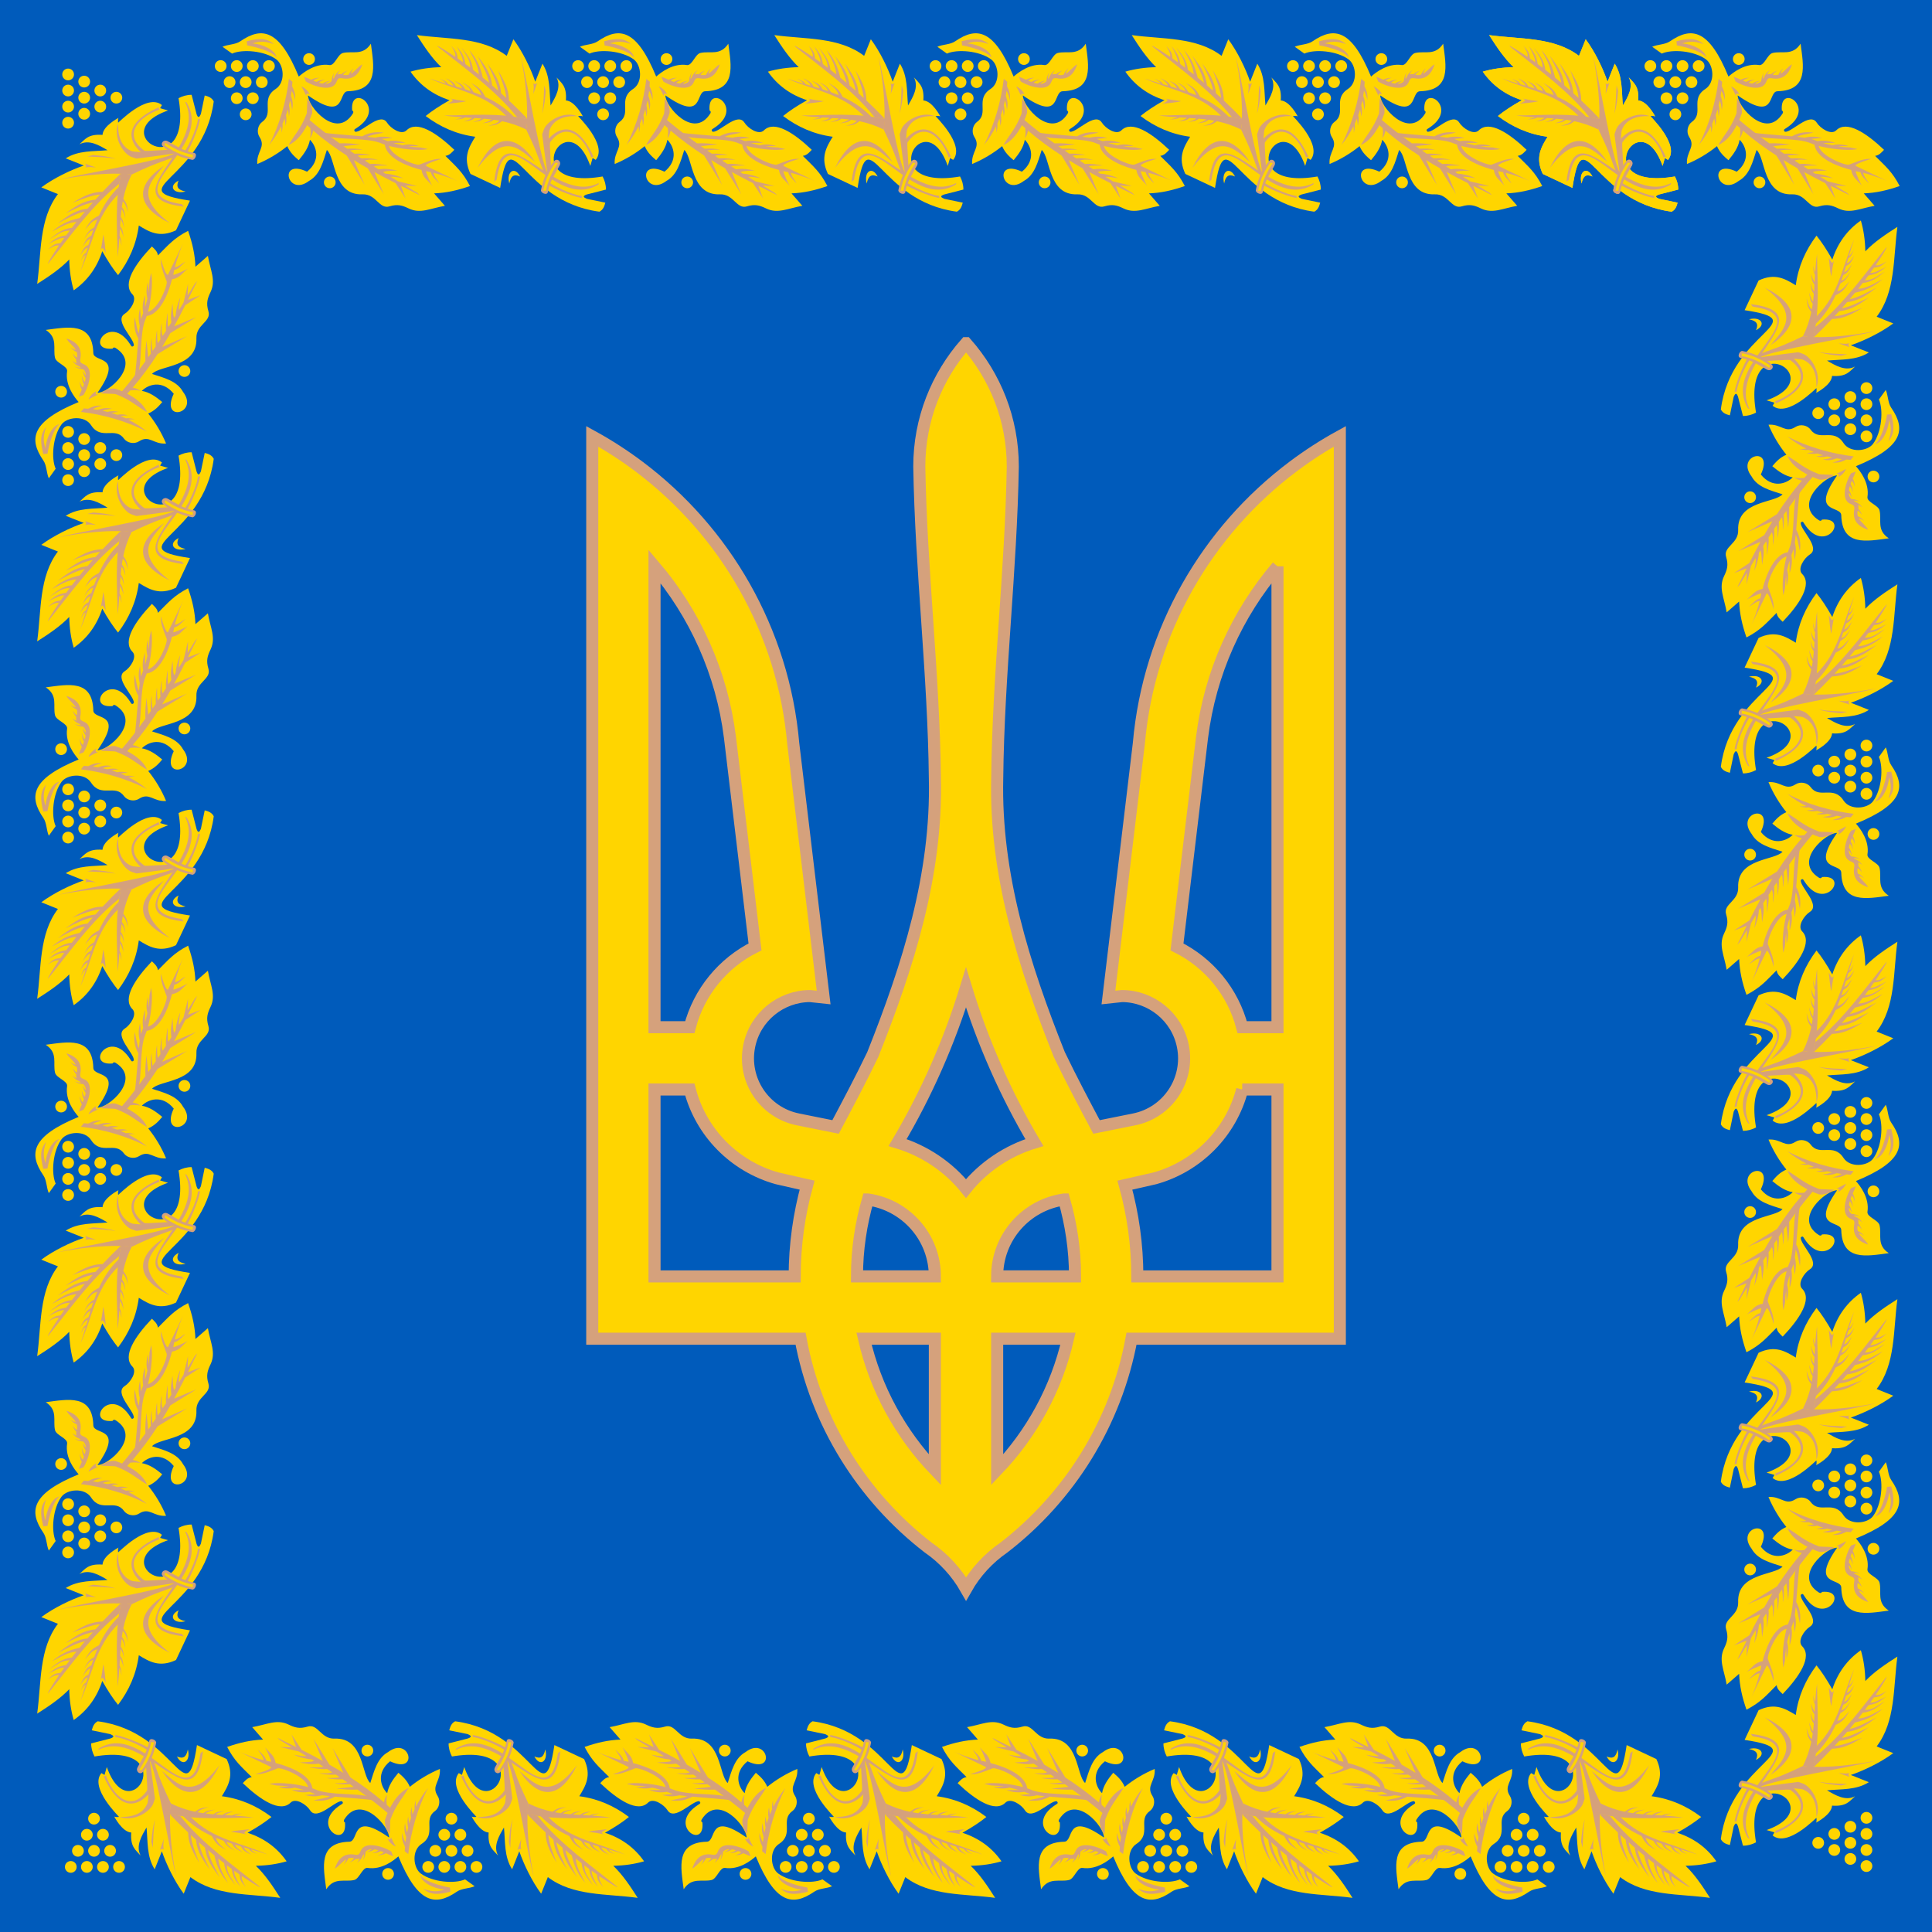 <?xml version="1.0" encoding="UTF-8" standalone="no"?>
<!-- Created with Inkscape (http://www.inkscape.org/) -->
<svg xmlns:xlink="http://www.w3.org/1999/xlink" xmlns="http://www.w3.org/2000/svg" xmlns:svg="http://www.w3.org/2000/svg" xmlns:rdf="http://www.w3.org/1999/02/22-rdf-syntax-ns#" xmlns:cc="http://creativecommons.org/ns#" xmlns:dc="http://purl.org/dc/elements/1.1/" width="400" height="400" viewBox="0 0 105.833 105.833" version="1.1" id="svg894">
  <defs id="defs888"></defs>
  <g id="layer1">
    <rect width="105.833" height="105.833" id="rect3949-7" style="fill:#005bbb;fill-opacity:1;fill-rule:nonzero;stroke:none;stroke-width:0.265"></rect>
    <path d="m 52.917,18.798 c -1.59,1.804 -2.559,4.166 -2.559,6.758 0.094,5.692 0.793,11.372 0.853,17.063 0.126,5.303 -1.465,10.284 -3.399,15.143 -0.645,1.343 -1.342,2.657 -2.04,3.972 l -2.053,-0.413 c -1.847,-0.369 -3.049,-2.165 -2.679,-4.012 0.323,-1.616 1.746,-2.739 3.333,-2.746 l 0.746,0.08 -1.666,-13.917 c -0.545,-6.197 -3.742,-11.633 -8.451,-15.17 -0.809,-0.608 -1.667,-1.163 -2.559,-1.653 v 49.429 h 11.411 c 0.853,4.632 3.402,8.667 6.985,11.437 0.852,0.587 1.566,1.362 2.08,2.266 0.513,-0.904 1.227,-1.679 2.08,-2.266 3.583,-2.771 6.132,-6.806 6.985,-11.437 h 11.411 v -49.429 c -0.893,0.49 -1.75,1.045 -2.559,1.653 -4.71,3.537 -7.907,8.973 -8.451,15.17 l -1.666,13.917 0.746,-0.08 c 1.587,0.007 3.009,1.13 3.333,2.746 0.369,1.847 -0.832,3.643 -2.679,4.012 l -2.053,0.413 c -0.698,-1.315 -1.395,-2.63 -2.04,-3.972 -1.934,-4.859 -3.525,-9.84 -3.399,-15.143 0.061,-5.69 0.759,-11.371 0.853,-17.063 0,-2.592 -0.969,-4.954 -2.559,-6.758 z m -17.063,12.224 c 2.208,2.592 3.69,5.822 4.132,9.371 l 1.373,11.477 c -1.748,0.87 -3.074,2.467 -3.573,4.399 h -1.933 z m 34.125,0 v 25.248 h -1.933 c -0.499,-1.932 -1.824,-3.529 -3.572,-4.399 l 1.373,-11.477 c 0.442,-3.55 1.924,-6.779 4.132,-9.371 z m -17.063,23.075 c 0.917,2.998 2.178,5.845 3.746,8.491 -1.491,0.453 -2.789,1.334 -3.746,2.519 -0.956,-1.185 -2.254,-2.066 -3.746,-2.519 1.568,-2.646 2.829,-5.493 3.746,-8.491 z m -17.063,5.585 h 1.933 c 0.609,2.355 2.448,4.216 4.786,4.866 l 1.64,0.373 c -0.439,1.592 -0.68,3.268 -0.68,4.999 h -7.678 z m 32.193,0 h 1.933 v 10.238 h -7.678 c 0,-1.73 -0.241,-3.407 -0.68,-4.999 l 1.64,-0.373 c 2.338,-0.65 4.176,-2.51 4.786,-4.866 z m -20.502,6.025 c 2.07,0.293 3.666,2.062 3.666,4.212 h -4.266 c 0,-1.463 0.217,-2.873 0.6,-4.212 z m 10.744,0 c 0.383,1.34 0.6,2.75 0.6,4.212 h -4.266 c 0,-2.15 1.596,-3.92 3.666,-4.212 z m -10.957,7.625 h 3.879 v 7.185 c -1.883,-1.968 -3.25,-4.439 -3.879,-7.185 z m 7.292,0 h 3.879 c -0.629,2.746 -1.997,5.217 -3.879,7.185 z" id="path7306-8" style="fill:#ffd500;stroke:#d5a17c;stroke-width:0.661"></path>
    <g id="g5920-2-1" transform="rotate(-90,-32.587,157.239)">
      <use x="0" y="0" xlink:href="#g1276" id="use1404" transform="rotate(180,110.789,212.211)"></use>
      <use x="0" y="0" xlink:href="#g1276" id="use1407" transform="rotate(180,100.999,212.211)"></use>
      <use x="0" y="0" xlink:href="#g1276" id="use1409" transform="rotate(180,81.42,212.211)"></use>
      <use x="0" y="0" xlink:href="#g2566-3-2" id="use1411" transform="rotate(180,71.63,212.211)"></use>
      <use x="0" y="0" xlink:href="#g2387-8-3-91" id="use1415" transform="rotate(180,110.789,212.211)"></use>
      <use x="0" y="0" xlink:href="#g2387-8-3-91" id="use1418" transform="rotate(180,100.999,212.211)"></use>
      <use x="0" y="0" xlink:href="#g2387-8-3-91" id="use1420" transform="rotate(180,91.21,212.211)"></use>
      <use x="0" y="0" xlink:href="#g2387-8-3-91" id="use1422" transform="rotate(180,71.63,212.211)"></use>
      <use x="0" y="0" xlink:href="#g1276" id="use1424" transform="rotate(180,91.21,212.211)"></use>
      <use x="0" y="0" xlink:href="#g2387-8-3-91" id="use1426" transform="rotate(180,81.42,212.211)"></use>
    </g>
    <g id="g4995" transform="translate(-27.781,-128.735)">
      <g id="g2387-8-3-91" transform="matrix(-0.185,0,0,-0.185,144.236,163.467)">
        <path id="path2431-8-5-9-9" d="m 163.884,132.103 8.787,4.138 c 2.318,4.901 0.444,7.952 -1.417,11.009 5.557,0.729 10.396,2.894 14.694,6.142 -1.76,1.439 -4.068,2.987 -7.087,4.677 4.937,1.613 8.78,4.45 11.576,8.457 -2.791,0.814 -5.824,1.265 -9.119,1.323 2.805,2.691 5.043,6.063 7.229,9.497 -9.176,-1.265 -19.161,-0.479 -26.6,-6.142 l -1.984,4.914 c -2.756,-3.731 -5.1,-8.585 -6.473,-12.568 l -2.126,5.339 c -2.393,-3.752 -2.004,-8.159 -2.41,-12.379 -1.444,2.467 -3.272,5.477 -1.748,8.315 -1.464,-1.668 -3.1,-2.554 -2.788,-6.827 -2.697,-0.154 -5.034,-4.737 -5.034,-4.737 0.569,0.29 1.203,0.088 1.412,0.115 0.209,0.028 -8.884,-8.519 -5.209,-12.976 l 0.926,0.542 0.676,-2.339 c 6.851,19.419 22.288,-7.541 -3.638,-3.118 -0.614,-1.17 -1,-2.438 -0.992,-3.874 l 5.717,-1.465 c 1.434,-0.512 0.815,-0.885 -0.047,-1.276 l -5.481,-1.134 c 0.284,-1.04 0.593,-2.068 1.749,-2.673 23.402,3.05 26.183,28.158 29.388,7.04 z" style="fill:#ffd500;fill-opacity:1;stroke:none;stroke-width:0.765;stroke-linecap:butt;stroke-linejoin:round;stroke-miterlimit:4;stroke-dasharray:none;stroke-opacity:1"></path>
        <g style="fill:#d5a17c;fill-opacity:1" id="g915-0-8-9">
          <path style="fill:#d5a17c;fill-opacity:1;stroke:none;stroke-width:0.265px;stroke-linecap:butt;stroke-linejoin:miter;stroke-opacity:1" d="m 159.691,153.037 c 2.598,2.723 5.532,4.591 8.606,6.009 1.054,2.016 1.477,2.581 4.191,4.13 -2.328,-1.962 -2.568,-2.28 -2.995,-3.601 0.758,0.319 1.522,0.616 2.291,0.893 0.784,1.279 1.219,1.856 3.397,2.921 -1.984,-1.433 -2.205,-1.676 -2.566,-2.628 0.534,0.183 1.068,0.361 1.604,0.531 0.848,1.385 1.081,1.532 3.301,2.616 -1.775,-1.281 -2.078,-1.563 -2.392,-2.335 0.595,0.182 1.189,0.363 1.783,0.536 0.791,1.309 1.033,1.463 3.136,2.508 -1.69,-1.24 -1.985,-1.52 -2.284,-2.262 0.492,0.142 0.986,0.286 1.475,0.427 0.662,0.87 0.823,0.952 2.526,1.621 -1.337,-0.775 -1.574,-0.951 -1.81,-1.413 1.649,0.48 3.27,0.97 4.835,1.529 -7.143,-3.349 -16.359,-4.373 -22.82,-11.245 z" id="path7360-8-0-5-5"></path>
          <g style="fill:#d5a17c;fill-opacity:1" id="g900-2-9-7">
            <path id="path7266-0-7-5-53" d="m 155.746,152.48 c 1.736,1.839 3.6,3.688 5.53,5.5 0.072,3.91 1.798,6.338 3.269,8.994 -1.003,-2.799 -2.298,-5.749 -2.468,-8.25 0.503,0.465 1.009,0.928 1.519,1.387 0.379,4.012 2.351,6.313 4.086,8.868 -1.27,-2.735 -2.855,-5.598 -3.222,-8.098 0.6,0.532 1.203,1.057 1.807,1.576 0.479,4.009 2.512,6.26 4.313,8.773 -1.34,-2.703 -3,-5.527 -3.429,-8.018 0.627,0.53 1.255,1.049 1.882,1.561 0.834,3.768 2.115,5.886 4.035,8.196 -1.547,-2.908 -2.696,-4.789 -2.87,-7.254 0.583,0.466 1.165,0.925 1.743,1.371 0.276,2.969 1.942,4.654 3.322,6.542 -1.196,-2.273 -2.473,-3.375 -2.529,-5.935 0.479,0.364 0.955,0.722 1.427,1.07 0.435,2.77 1.249,3.426 2.572,5.33 -0.988,-2.025 -1.902,-3.572 -1.81,-4.774 0.526,0.381 1.047,0.754 1.561,1.112 l -0.028,-0.008 c 0.233,1.752 0.357,1.941 1.882,3.743 -1.115,-1.952 -1.222,-2.268 -1.193,-3.279 1.78,1.217 3.477,2.288 5.024,3.152 l 0.484,0.142 c -7.767,-6.293 -17.285,-12.944 -23.765,-21.131 z" style="fill:#d5a17c;fill-opacity:1;stroke:none;stroke-width:0.265px;stroke-linecap:butt;stroke-linejoin:miter;stroke-opacity:1"></path>
            <path id="path7437-5-1-8-8" d="m 156.164,149.373 -0.418,3.107 c 8.937,1.973 16.772,1.103 24.773,1.069 -1.859,-0.283 -3.704,-0.431 -5.545,-0.545 0.422,-0.226 0.945,-0.364 2.24,-0.655 -1.638,0.124 -2.052,0.174 -2.889,0.614 -0.725,-0.042 -1.45,-0.081 -2.175,-0.122 0.491,-0.392 1.032,-0.601 2.604,-1.102 -1.91,0.25 -2.314,0.323 -3.331,1.06 -0.682,-0.04 -1.364,-0.087 -2.047,-0.14 0.505,-0.401 0.988,-0.575 2.613,-1.051 -1.889,0.227 -2.253,0.294 -3.292,0.997 -0.755,-0.065 -1.512,-0.142 -2.271,-0.239 0.521,-0.435 1.027,-0.628 2.705,-1.148 -1.932,0.246 -2.325,0.318 -3.367,1.058 -0.567,-0.081 -1.134,-0.173 -1.704,-0.28 0.79,-0.736 1.106,-0.89 3.343,-1.55 -2.343,0.284 -2.591,0.342 -4.09,1.401 -2.349,-0.495 -4.726,-1.255 -7.151,-2.476 z" style="fill:#d5a17c;fill-opacity:1;stroke:none;stroke-width:0.265px;stroke-linecap:butt;stroke-linejoin:miter;stroke-opacity:1"></path>
            <path id="path7523-2-5-1-2" d="m 149.875,136.655 c -0.096,-0.004 0.381,-1.284 0.381,-1.284 2.183,4.33 1.589,5.079 5.908,14.003 0,0 -1.231,7.285 1.57,21.615 -1.656,-5.947 -5.771,-31.122 -7.859,-34.334 z" style="fill:#d5a17c;fill-opacity:1;stroke:none;stroke-width:0.265px;stroke-linecap:butt;stroke-linejoin:miter;stroke-opacity:1"></path>
            <path id="path7525-7-8-3-2" d="m 179.438,157.017 c -1.52,0.218 -4.048,0.336 -5.505,0.764 1.282,0.143 3.525,0.472 4.762,0.815 -1.381,-0.473 -0.67,-0.839 0.742,-1.579 z" style="fill:#d5a17c;fill-opacity:1;stroke:none;stroke-width:0.265px;stroke-linecap:butt;stroke-linejoin:miter;stroke-opacity:1"></path>
            <path id="path7527-2-0-7-3" d="m 154.126,163.138 c -0.388,-1.114 -0.1,-2.094 -0.067,-3.207 -0.335,1.055 -1.13,3.233 -1.13,3.233 0,0 0.784,-0.683 1.196,-0.026 z" style="fill:#d5a17c;fill-opacity:1;stroke:none;stroke-width:0.265px;stroke-linecap:butt;stroke-linejoin:miter;stroke-opacity:1"></path>
            <path id="path7529-9-4-3-28" d="m 150.384,160.766 0.434,1.704 c 0.151,-2.76 0.147,-5.468 0.668,-8.352 -0.68,1.989 -0.903,4.31 -1.102,6.648 z" style="fill:#d5a17c;fill-opacity:1;stroke:none;stroke-width:0.265px;stroke-linecap:butt;stroke-linejoin:miter;stroke-opacity:1"></path>
            <path id="path7531-6-3-4-9" d="m 141.057,153.354 c 4.134,1.61 9.061,-1.56 9.903,-3.996 0.48,-1.389 0.48,-1.389 0.48,-1.389 0,0 -1.407,-11.173 -1.565,-11.313 0,0 -0.899,-1.155 -0.934,1.262 -0.028,1.909 0.839,7.441 0.647,7.853 -0.084,0.612 -0.155,3.012 -0.349,3.518 -1.18,3.074 -4.298,4.224 -8.182,4.066 z" style="fill:#d5a17c;fill-opacity:1;stroke:none;stroke-width:0.265px;stroke-linecap:butt;stroke-linejoin:miter;stroke-opacity:1"></path>
            <path id="path7533-4-2-7-5" d="m 136.663,141.293 c 0.126,-0.095 0.193,-0.165 0.21,-0.268 2.039,5.912 7.332,11.315 12.21,4.591 0.307,-0.423 -0.468,-7.501 -0.153,-8.006 l 1.63,7.772 c 0.008,0.002 -7.462,11.433 -14.372,-4.188 0.261,0.164 0.369,0.142 0.474,0.098 z" style="fill:#d5a17c;fill-opacity:1;stroke:none;stroke-width:0.265px;stroke-linecap:butt;stroke-linejoin:miter;stroke-opacity:1"></path>
            <path id="path7537-4-6-0-0" d="m 153.524,139.785 c 6.038,8.881 12.18,8.181 17.038,-1.737 -8.252,10.916 -12.589,5.323 -17.038,1.737 z" style="fill:#d5a17c;fill-opacity:1;stroke:none;stroke-width:0.265px;stroke-linecap:butt;stroke-linejoin:miter;stroke-opacity:1"></path>
            <path id="path7539-5-0-1-7" d="m 134.782,133.144 c 13.642,-8.559 26.954,21.867 30.172,1.344 l 0.716,-0.539 c -2.677,22.085 -17.228,-7.368 -31.022,-0.396 0.1,-0.395 0,0 0.135,-0.41 z" style="fill:#d5a17c;fill-opacity:1;stroke:none;stroke-width:0.265px;stroke-linecap:butt;stroke-linejoin:miter;stroke-opacity:1"></path>
            <path id="path7742-7-8-5" d="m 139.618,129.153 c 0.778,-0.146 7.485,2.006 11.352,4.616 l -0.277,0.818 c -4.258,-3.139 -10.226,-4.992 -10.953,-4.814 0.021,-0.187 0.062,-0.368 -0.122,-0.62 z" style="fill:#d5a17c;fill-opacity:1;stroke:none;stroke-width:0.265px;stroke-linecap:butt;stroke-linejoin:miter;stroke-opacity:1"></path>
          </g>
        </g>
        <path id="path7744-7-2-78" d="m 149.746,130.923 c 0.229,-1.223 2.211,-0.285 2.056,0.521 -0.691,3.608 -2.034,6.388 -3.951,8.636 -0.804,0.943 -2.228,-0.121 -1.557,-1.377 1.394,-2.608 2.835,-4.494 3.451,-7.78 z" style="fill:#d5a17c;fill-opacity:1;stroke:none;stroke-width:0.241px;stroke-linecap:butt;stroke-linejoin:miter;stroke-opacity:1"></path>
        <path id="path7761-1-9-3" d="m 150.305,131.151 c 0.367,0.218 0.694,0.12 0.867,0.064 -0.706,3.724 -2.301,6.546 -3.595,8.292 -0.306,0.13 -0.564,0.053 -0.791,-0.148 1.494,-2.135 3.004,-5.01 3.52,-8.209 z" style="fill:#ffd500;fill-opacity:1;stroke:none;stroke-width:0.265px;stroke-linecap:butt;stroke-linejoin:miter;stroke-opacity:1"></path>
        <path style="fill:#ffd500;fill-opacity:1;stroke:none;stroke-width:0.049px;stroke-linecap:butt;stroke-linejoin:miter;stroke-opacity:1" d="m 115.093,138.472 c -0.307,-0.598 -0.769,-0.259 -0.595,0.382 0.082,-0.412 0.246,-0.536 0.595,-0.382 z" id="path2419-3-1-1" transform="matrix(-5.42,0,0,-5.42,781.759,885.991)"></path>
      </g>
      <g id="g1276">
        <g style="fill:#ffd500;fill-opacity:1" transform="matrix(-0.185,0,0,-0.185,163.831,163.302)" id="g2566-3-2">
          <circle style="opacity:1;vector-effect:none;fill:#ffd500;fill-opacity:1;fill-rule:evenodd;stroke:none;stroke-width:0.122;stroke-linecap:square;stroke-linejoin:round;stroke-miterlimit:4;stroke-dasharray:none;stroke-dashoffset:0;stroke-opacity:1;paint-order:stroke fill markers" id="path2437-2-9" cx="232.44" cy="167.29" r="1.739"></circle>
          <circle style="opacity:1;vector-effect:none;fill:#ffd500;fill-opacity:1;fill-rule:evenodd;stroke:none;stroke-width:0.122;stroke-linecap:square;stroke-linejoin:round;stroke-miterlimit:4;stroke-dasharray:none;stroke-dashoffset:0;stroke-opacity:1;paint-order:stroke fill markers" id="path2437-0-2-3" cx="237.203" cy="167.29" r="1.739"></circle>
          <circle style="opacity:1;vector-effect:none;fill:#ffd500;fill-opacity:1;fill-rule:evenodd;stroke:none;stroke-width:0.122;stroke-linecap:square;stroke-linejoin:round;stroke-miterlimit:4;stroke-dasharray:none;stroke-dashoffset:0;stroke-opacity:1;paint-order:stroke fill markers" id="path2437-0-7-5-73" cx="241.965" cy="167.29" r="1.739"></circle>
          <circle style="opacity:1;vector-effect:none;fill:#ffd500;fill-opacity:1;fill-rule:evenodd;stroke:none;stroke-width:0.122;stroke-linecap:square;stroke-linejoin:round;stroke-miterlimit:4;stroke-dasharray:none;stroke-dashoffset:0;stroke-opacity:1;paint-order:stroke fill markers" id="path2437-0-7-1-2-1" cx="246.727" cy="167.29" r="1.739"></circle>
          <circle style="opacity:1;vector-effect:none;fill:#ffd500;fill-opacity:1;fill-rule:evenodd;stroke:none;stroke-width:0.122;stroke-linecap:square;stroke-linejoin:round;stroke-miterlimit:4;stroke-dasharray:none;stroke-dashoffset:0;stroke-opacity:1;paint-order:stroke fill markers" id="path2437-04-6-2" cx="234.557" cy="162.528" r="1.739"></circle>
          <circle style="opacity:1;vector-effect:none;fill:#ffd500;fill-opacity:1;fill-rule:evenodd;stroke:none;stroke-width:0.122;stroke-linecap:square;stroke-linejoin:round;stroke-miterlimit:4;stroke-dasharray:none;stroke-dashoffset:0;stroke-opacity:1;paint-order:stroke fill markers" id="path2437-0-1-5-0" cx="239.319" cy="162.528" r="1.739"></circle>
          <circle style="opacity:1;vector-effect:none;fill:#ffd500;fill-opacity:1;fill-rule:evenodd;stroke:none;stroke-width:0.122;stroke-linecap:square;stroke-linejoin:round;stroke-miterlimit:4;stroke-dasharray:none;stroke-dashoffset:0;stroke-opacity:1;paint-order:stroke fill markers" id="path2437-0-7-0-6-8" cx="244.082" cy="162.528" r="1.739"></circle>
          <circle style="opacity:1;vector-effect:none;fill:#ffd500;fill-opacity:1;fill-rule:evenodd;stroke:none;stroke-width:0.122;stroke-linecap:square;stroke-linejoin:round;stroke-miterlimit:4;stroke-dasharray:none;stroke-dashoffset:0;stroke-opacity:1;paint-order:stroke fill markers" id="path2437-0-1-4-4-2" cx="237.203" cy="157.766" r="1.739"></circle>
          <circle style="opacity:1;vector-effect:none;fill:#ffd500;fill-opacity:1;fill-rule:evenodd;stroke:none;stroke-width:0.122;stroke-linecap:square;stroke-linejoin:round;stroke-miterlimit:4;stroke-dasharray:none;stroke-dashoffset:0;stroke-opacity:1;paint-order:stroke fill markers" id="path2437-0-7-0-9-1-9" cx="241.965" cy="157.766" r="1.739"></circle>
          <circle style="opacity:1;vector-effect:none;fill:#ffd500;fill-opacity:1;fill-rule:evenodd;stroke:none;stroke-width:0.122;stroke-linecap:square;stroke-linejoin:round;stroke-miterlimit:4;stroke-dasharray:none;stroke-dashoffset:0;stroke-opacity:1;paint-order:stroke fill markers" id="path2437-0-1-4-3-5-47" cx="239.319" cy="153.003" r="1.739"></circle>
        </g>
        <g id="g1140">
          <g transform="matrix(-0.185,0,0,-0.185,168.396,154.591)" id="g2368-2-1-1-5-6-3-8">
            <path style="fill:#ffd500;fill-opacity:1;stroke:none;stroke-width:0.265px;stroke-linecap:butt;stroke-linejoin:miter;stroke-opacity:1" d="m 239.964,95.355 c -2.645,-2.257 -1.826,-13.481 -10.565,-13.14 -4.075,0.159 -4.888,-4.498 -7.986,-3.559 -2.412,0.731 -3.801,0.287 -5.687,-0.619 -3.471,-1.668 -6.395,0.034 -10.725,0.781 l 3.213,3.685 c -3.654,0.138 -6.977,0.901 -10.631,2.173 2.175,4.201 4.113,5.769 7.276,8.93 -1.228,0.166 -1.902,1.025 -2.646,1.795 5.252,5.002 11.073,8.833 14.159,5.767 1.525,-1.515 4.705,0.586 5.778,2.286 2.049,3.246 7.362,-2.913 9.404,-2.714 0.589,0.582 0.179,0.739 -0.341,1.072 -9.402,6.017 2.032,13.583 1.254,5.228 -0.548,-0.276 -0.292,-0.75 -0.194,-0.906 4.947,-7.858 13.408,2.257 13.266,5.378 -11.518,-8.085 -8.786,1.153 -11.774,1.231 -9.289,0.243 -7.703,7.495 -6.842,14.077 2.419,-3.682 5.447,-2.067 8.273,-2.742 1.562,-0.373 2.442,-3.808 3.983,-3.576 4.197,0.633 7.748,-2.238 9.099,-3.415 5.709,13.899 10.812,14.932 17.321,10.445 1.457,-1.005 3.655,-0.891 5.263,-1.609 l -2.835,-2.032 c -3.017,1.368 -9.657,0.871 -13.147,-1.757 -2.19,-1.649 -2.757,-6.774 0.258,-8.729 4.583,-2.972 0.335,-7.102 3.935,-9.703 1.353,-0.978 1.756,-3.058 0.833,-4.499 -1.967,-3.07 0.944,-4.236 0.657,-8.007 -3.229,1.34 -6.301,3.198 -8.882,5.292 -0.85,-1.954 -2.115,-3.077 -3.402,-4.158 -1.542,1.847 -2.91,3.761 -3.307,6.048 -1.911,-1.902 -3.353,-6.024 0.85,-9.449 8.696,4.105 5.842,-7.657 -0.587,-2.726 -3.215,1.775 -4.115,5.575 -5.272,9.152 z" id="path897-0-7-3-5-2-9-3"></path>
            <path id="path899-4-6-6-0-0-4-5" transform="matrix(1.434,0,0,1.434,-187.663,-434.585)" d="m 281.938,359.527 0.957,2.615 c -1.297,-0.648 -2.598,-1.299 -3.873,-1.924 l 0.527,0.494 c 0.819,0.483 1.656,0.994 2.484,1.488 l -2.443,-0.074 3.859,0.922 c 0.532,0.32 1.056,0.627 1.59,0.953 -0.862,0.106 -1.761,-0.182 -2.643,-0.281 1.208,0.511 2.446,0.863 3.729,0.951 0.165,0.102 0.329,0.204 0.494,0.307 -0.784,0.352 -2.024,0.212 -2.99,0.367 1.229,0.125 2.108,0.492 3.922,0.213 0.315,0.198 0.63,0.394 0.945,0.594 -0.695,0.299 -1.988,0.092 -2.887,0.219 1.232,0.124 2.526,0.445 3.668,0.285 0.361,0.231 0.721,0.463 1.08,0.697 -0.878,0.363 -1.8,0.138 -2.699,0.205 1.143,0.221 2.287,0.365 3.43,0.266 0.254,0.167 0.503,0.343 0.756,0.512 -0.765,0.262 -1.799,0.128 -2.693,0.201 1.127,0.199 2.248,0.312 3.357,0.248 0.322,0.218 0.645,0.434 0.965,0.654 -0.809,0.17 -1.713,0.19 -2.645,0.17 1.036,0.267 2.112,0.249 3.193,0.203 0.251,0.175 0.496,0.357 0.746,0.533 l -3.494,0.369 c 1.387,0.129 2.753,0.285 4.297,0.205 2.253,1.619 4.445,3.302 6.514,5.08 l 0.428,-1.121 c -0.297,-0.276 -0.598,-0.54 -0.898,-0.807 -0.077,-0.611 -0.123,-1.255 0.062,-2.084 -0.341,0.444 -0.537,0.991 -0.652,1.561 -2.227,-1.924 -4.553,-3.603 -6.92,-5.141 l -3.705,-6.072 2.236,5.129 c -0.95,-0.587 -1.905,-1.151 -2.863,-1.695 l -3.309,-5.344 1.92,4.574 c -1.459,-0.801 -2.915,-1.566 -4.371,-2.303 z" style="fill:#d5a17c;fill-opacity:1;stroke:none;stroke-width:0.185px;stroke-linecap:butt;stroke-linejoin:miter;stroke-opacity:1"></path>
            <path id="path911-8-6-8-8-8-0-4" transform="matrix(1.434,0,0,1.434,-187.663,-434.585)" d="m 276.457,362.16 c 0.054,0.008 1.521,3.058 1.234,3.006 -0.324,-0.058 -0.641,-0.127 -0.955,-0.197 -0.19,-0.973 -1.157,-1.625 -1.701,-2.312 0.267,0.672 1.091,1.41 1.137,2.176 -2.259,-0.563 -4.138,-1.345 -4.877,-1.664 l 6.293,3.029 c 0.943,0.338 -2.872,1.502 -3.172,1.506 1.588,0.141 2.746,-0.46 4.709,-1.186 0.949,-0.191 6.614,2.11 6.232,4.334 l 0.891,-0.131 c -0.363,-3.256 -5.979,-4.885 -7.578,-5.281 -0.284,-1.631 -1.266,-2.089 -2.213,-3.279 z" style="fill:#d5a17c;fill-opacity:1;stroke:none;stroke-width:0.185px;stroke-linecap:butt;stroke-linejoin:miter;stroke-opacity:1"></path>
            <path id="path913-9-9-6-1-5-6-2" transform="matrix(1.434,0,0,1.434,-187.663,-434.585)" d="m 279.549,369.576 c -0.845,-0.013 -1.606,0.036 -2.195,0.168 l 1.49,0.326 c 0.897,0.021 1.756,0.104 2.598,0.23 -0.545,0.05 -1.203,0.038 -2.209,0.078 1.162,0.349 2.241,0.425 3.369,0.131 0.624,0.131 1.242,0.302 1.861,0.488 -0.633,0.032 -1.392,-0.002 -2.527,0.012 1.257,0.443 2.441,0.606 3.689,0.369 0.416,0.147 0.83,0.285 1.254,0.455 -0.573,0.065 -1.275,0.104 -2.229,0.207 1.249,0.309 2.404,0.368 3.58,0.053 0.449,0.061 1.001,0.12 1.59,0.18 -0.761,0.39 -1.656,0.482 -3.35,0.861 1.597,0.21 3.006,0.052 4.42,-0.756 l -0.045,-0.012 c 3.161,0.289 7.092,0.556 7.918,0.756 l -0.584,-0.699 c -2.579,-0.834 -8.409,-0.279 -11.246,-1.514 -1.572,-0.684 -4.85,-1.294 -7.385,-1.334 z" style="fill:#d5a17c;fill-opacity:1;stroke:none;stroke-width:0.185px;stroke-linecap:butt;stroke-linejoin:miter;stroke-opacity:1"></path>
            <path style="fill:#d5a17c;fill-opacity:1;stroke:none;stroke-width:0.265px;stroke-linecap:butt;stroke-linejoin:miter;stroke-opacity:1" d="m 245.666,110.594 c 0.135,-0.379 0.148,-4.158 0.276,-4.49 1.776,-4.619 3.527,-6.1 5.363,-9.281 -3.519,1.491 -5.857,6.07 -7.002,9.442 -0.123,1.019 0.174,1.618 0.288,2.4 z" id="path915-5-6-7-6-6-0-1"></path>
            <path id="path1007-9-6-2-9-9-7-0" transform="matrix(1.434,0,0,1.434,-187.663,-434.585)" d="m 310.123,370.596 c -1.004,1.206 -1.816,2.509 -2.49,3.861 -0.069,-0.394 -0.052,-0.828 -0.082,-1.346 -0.157,0.761 -0.272,1.188 -0.176,1.855 -0.163,0.352 -0.306,0.71 -0.449,1.068 -0.106,-0.467 -0.155,-0.976 -0.193,-1.49 -0.2,0.827 -0.245,1.429 -0.094,2.203 -0.141,0.393 -0.257,0.792 -0.375,1.191 -0.119,-0.462 -0.182,-0.966 -0.236,-1.477 -0.182,0.867 -0.198,1.491 0.002,2.307 -0.084,0.333 -0.157,0.667 -0.227,1.002 -0.246,-0.568 -0.339,-1.255 -0.43,-1.945 -0.199,1.083 -0.169,1.768 0.25,2.928 -0.056,0.342 -0.113,0.684 -0.154,1.027 -0.339,-0.54 -0.533,-1.227 -0.719,-1.924 -0.057,1.103 0.061,1.778 0.633,2.881 -0.024,0.302 -0.057,0.603 -0.07,0.904 l 0.725,0.594 c 0.534,-4.501 1.917,-9.484 4.086,-13.641 z" style="fill:#d5a17c;fill-opacity:1;stroke:none;stroke-width:0.185px;stroke-linecap:butt;stroke-linejoin:miter;stroke-opacity:1"></path>
            <path id="path1296-1-6-2-9-8-3-5" transform="matrix(1.434,0,0,1.434,-187.663,-434.585)" d="m 298.189,382.396 c -0.532,0.022 -1.018,0.151 -1.389,0.434 -0.954,0.727 -0.425,1.766 -1.799,1.521 -1.93,-0.343 -3.371,0.505 -4.119,2.883 0.859,-0.472 1.514,-1.458 2.365,-1.947 -0.048,0.324 -0.288,0.721 -0.545,1.123 0.511,-0.482 0.778,-0.825 0.979,-1.307 0.348,-0.114 0.729,-0.139 1.172,-0.012 -0.156,0.289 -0.525,0.577 -0.912,0.865 0.588,-0.244 0.95,-0.448 1.279,-0.766 0.337,0.074 0.606,0.035 0.828,-0.072 -0.108,0.287 -0.337,0.611 -0.576,0.938 0.631,-0.522 0.924,-0.864 1.176,-1.477 l -0.016,0.006 c 0.092,-0.126 0.187,-0.238 0.266,-0.363 0.075,0.33 -0.071,0.815 -0.234,1.311 0.409,-0.646 0.523,-1.179 0.578,-1.783 0.344,-0.373 0.79,-0.52 1.285,-0.531 -0.218,0.245 -0.635,0.443 -1.07,0.639 0.729,-0.129 1.145,-0.277 1.604,-0.604 0.256,0.037 0.517,0.097 0.781,0.178 -0.197,0.288 -0.722,0.457 -1.258,0.623 0.787,-0.042 1.225,-0.14 1.762,-0.451 0.216,0.081 0.429,0.162 0.639,0.252 -0.194,0.29 -0.723,0.46 -1.262,0.627 0.764,-0.041 1.199,-0.14 1.715,-0.43 0.571,0.256 1.09,0.5 1.471,0.611 l -0.363,-0.955 c -0.728,-0.499 -2.759,-1.38 -4.355,-1.312 z" style="fill:#d5a17c;fill-opacity:1;stroke:none;stroke-width:0.185px;stroke-linecap:butt;stroke-linejoin:miter;stroke-opacity:1"></path>
            <path style="fill:#d5a17c;fill-opacity:1;stroke:none;stroke-width:0.17px;stroke-linecap:butt;stroke-linejoin:miter;stroke-opacity:1" d="m 245.057,111.848 c 0.32,0.676 1.206,1.846 2.464,2.324 -0.501,-0.776 -1.129,-2.072 -1.446,-2.778 -0.117,0.612 -0.016,0.868 -1.019,0.454 z" id="path7525-7-3-3-9-8-4-1-2-3"></path>
            <path id="path1420-8-3-7-3-8-2-8" transform="matrix(1.434,0,0,1.434,-187.663,-434.585)" d="m 308.605,388.65 c 0.132,1.46 2.736,2.724 4.938,2.914 -1.525,0.502 -2.657,0.444 -4.371,-0.143 1.548,1.306 3.033,1.203 5.572,0.588 l -0.088,-0.869 c -1.55,-0.243 -5.246,-1.222 -6.051,-2.49 z" style="fill:#d5a17c;fill-opacity:1;stroke:none;stroke-width:0.185px;stroke-linecap:butt;stroke-linejoin:miter;stroke-opacity:1"></path>
          </g>
          <circle transform="scale(-1)" style="opacity:1;vector-effect:none;fill:#ffd500;fill-opacity:1;fill-rule:evenodd;stroke:none;stroke-width:0.022;stroke-linecap:square;stroke-linejoin:round;stroke-miterlimit:4;stroke-dasharray:none;stroke-dashoffset:0;stroke-opacity:1;paint-order:stroke fill markers" id="path2437-9-2-3-7-3-6-2-9" cx="-123.029" cy="-131.97" r="0.321"></circle>
          <circle transform="scale(-1)" style="opacity:1;vector-effect:none;fill:#ffd500;fill-opacity:1;fill-rule:evenodd;stroke:none;stroke-width:0.022;stroke-linecap:square;stroke-linejoin:round;stroke-miterlimit:4;stroke-dasharray:none;stroke-dashoffset:0;stroke-opacity:1;paint-order:stroke fill markers" id="path2437-9-6-3-1-9-8-3-6-7" cx="-124.163" cy="-138.725" r="0.321"></circle>
        </g>
      </g>
      <use x="0" y="0" xlink:href="#g1276" id="use1278" transform="translate(-19.579)"></use>
      <use x="0" y="0" xlink:href="#g1276" id="use1280" transform="translate(-39.158)"></use>
      <use x="0" y="0" xlink:href="#g1276" id="use1282" transform="translate(-58.738)"></use>
      <use x="0" y="0" xlink:href="#g1276" id="use1284" transform="translate(-78.317)"></use>
      <use x="0" y="0" xlink:href="#g2387-8-3-91" id="use1286"></use>
      <use x="0" y="0" xlink:href="#g2387-8-3-91" id="use1288" transform="translate(-19.579)"></use>
      <use x="0" y="0" xlink:href="#g2387-8-3-91" id="use1290" transform="translate(-39.158)"></use>
      <use x="0" y="0" xlink:href="#g2387-8-3-91" id="use1292" transform="translate(-58.738)"></use>
    </g>
    <g id="g1462" transform="rotate(90,157.076,138.724)">
      <use x="0" y="0" xlink:href="#g1276" id="use1442" transform="rotate(180,110.789,212.211)"></use>
      <use x="0" y="0" xlink:href="#g1276" id="use1444" transform="rotate(180,100.999,212.211)"></use>
      <use x="0" y="0" xlink:href="#g1276" id="use1446" transform="rotate(180,81.42,212.211)"></use>
      <use x="0" y="0" xlink:href="#g2566-3-2" id="use1448" transform="rotate(180,71.63,212.211)"></use>
      <use x="0" y="0" xlink:href="#g2387-8-3-91" id="use1450" transform="rotate(180,110.789,212.211)"></use>
      <use x="0" y="0" xlink:href="#g2387-8-3-91" id="use1452" transform="rotate(180,100.999,212.211)"></use>
      <use x="0" y="0" xlink:href="#g2387-8-3-91" id="use1454" transform="rotate(180,91.21,212.211)"></use>
      <use x="0" y="0" xlink:href="#g2387-8-3-91" id="use1456" transform="rotate(180,71.63,212.211)"></use>
      <use x="0" y="0" xlink:href="#g1276" id="use1458" transform="rotate(180,91.21,212.211)"></use>
      <use x="0" y="0" xlink:href="#g2387-8-3-91" id="use1460" transform="rotate(180,81.42,212.211)"></use>
    </g>
    <g id="g1484" transform="translate(-18.553,-189.801)">
      <use x="0" y="0" xlink:href="#g1276" id="use1464" transform="rotate(180,110.789,212.211)"></use>
      <use x="0" y="0" xlink:href="#g1276" id="use1466" transform="rotate(180,100.999,212.211)"></use>
      <use x="0" y="0" xlink:href="#g1276" id="use1468" transform="rotate(180,81.42,212.211)"></use>
      <use x="0" y="0" xlink:href="#g2566-3-2" id="use1470" transform="rotate(180,71.63,212.211)"></use>
      <use x="0" y="0" xlink:href="#g2387-8-3-91" id="use1472" transform="rotate(180,110.789,212.211)"></use>
      <use x="0" y="0" xlink:href="#g2387-8-3-91" id="use1474" transform="rotate(180,100.999,212.211)"></use>
      <use x="0" y="0" xlink:href="#g2387-8-3-91" id="use1476" transform="rotate(180,91.21,212.211)"></use>
      <use x="0" y="0" xlink:href="#g2387-8-3-91" id="use1478" transform="rotate(180,71.63,212.211)"></use>
      <use x="0" y="0" xlink:href="#g1276" id="use1480" transform="rotate(180,91.21,212.211)"></use>
      <use x="0" y="0" xlink:href="#g2387-8-3-91" id="use1482" transform="rotate(180,81.42,212.211)"></use>
    </g>
  </g>
</svg>
